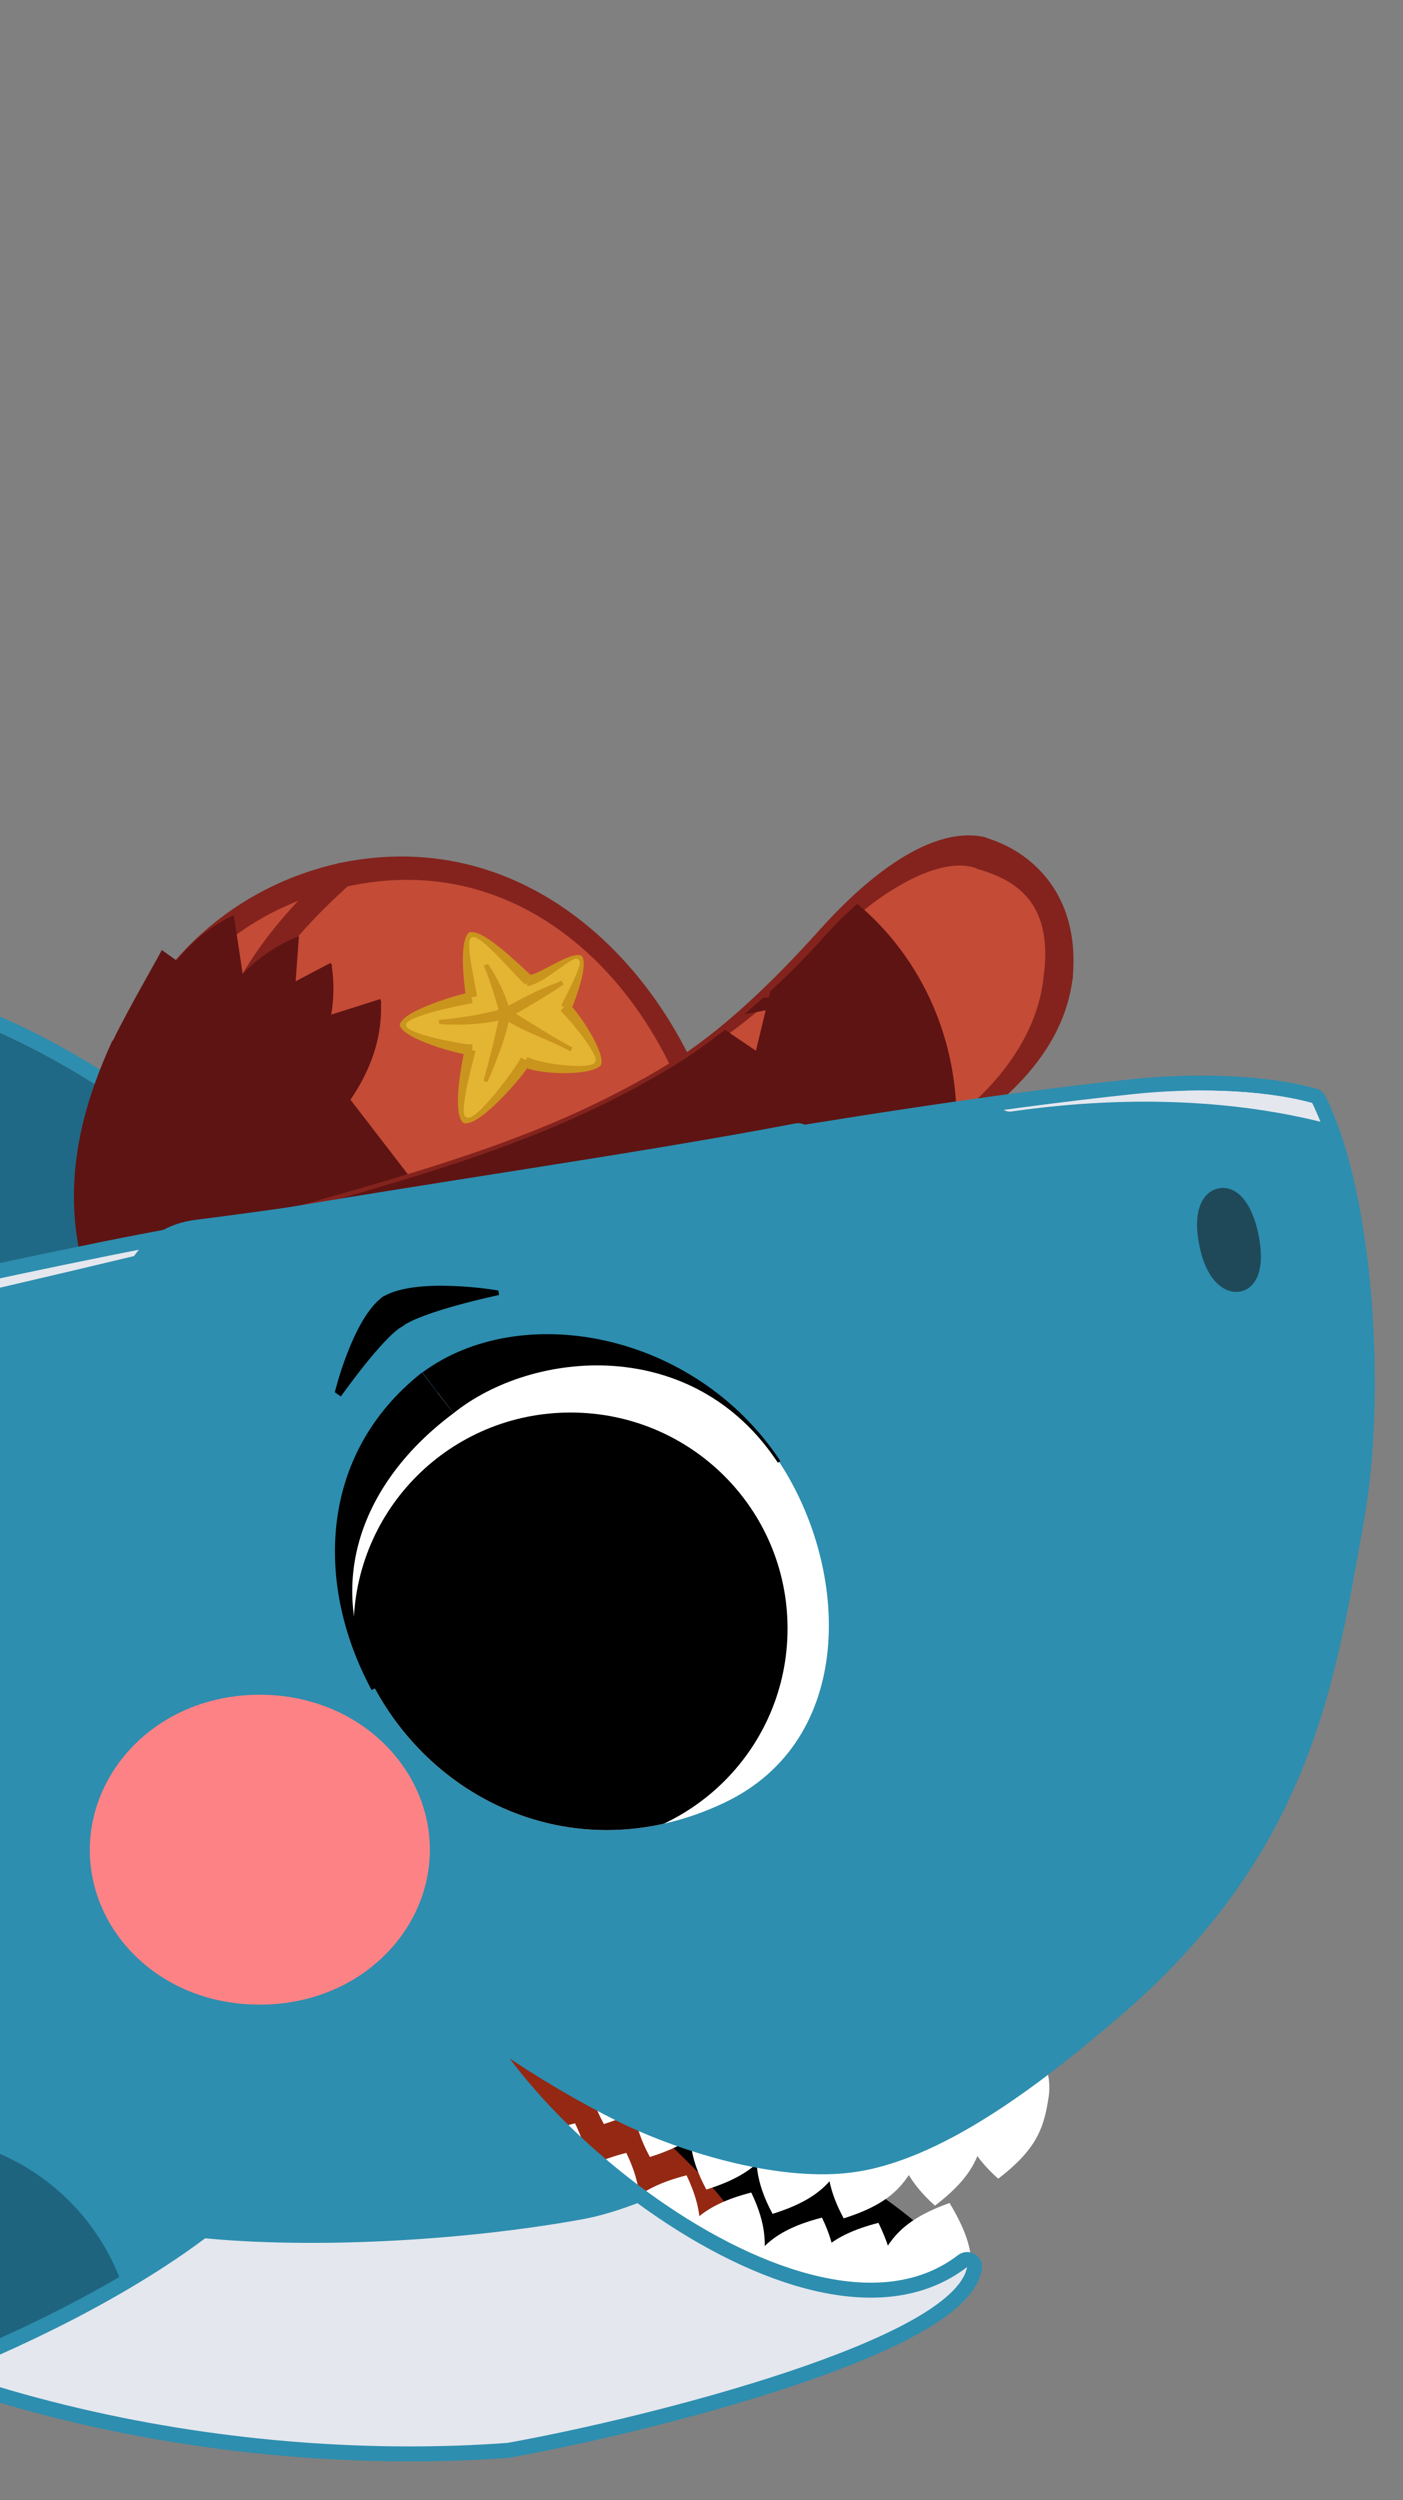 <?xml version="1.0" encoding="utf-8"?>
<!-- Generator: Adobe Illustrator 26.0.3, SVG Export Plug-In . SVG Version: 6.00 Build 0)  -->
<svg version="1.1" id="katman_1" xmlns="http://www.w3.org/2000/svg" xmlns:xlink="http://www.w3.org/1999/xlink" x="0px" y="0px"
	 viewBox="0 0 375 668" style="enable-background:new 0 0 375 668;" xml:space="preserve">
<rect x="0" y="0" width="375" height="668" fill="#808080" stroke="none"/>
<style type="text/css">
	.st0{clip-path:url(#SVGID_00000088848703488088580710000016708750424804605343_);}
	
		.st1{fill-rule:evenodd;clip-rule:evenodd;fill:#2D8EAF;stroke:#2D8EAF;stroke-width:8;stroke-linecap:round;stroke-linejoin:round;}
	
		.st2{clip-path:url(#SVGID_00000091002226023824631160000015620311579605866130_);fill-rule:evenodd;clip-rule:evenodd;fill:#E4E7EE;}
	
		.st3{clip-path:url(#SVGID_00000067238112357554037290000000747926065306378670_);fill:none;stroke:#206986;stroke-width:80;stroke-linecap:round;stroke-linejoin:round;}
	
		.st4{clip-path:url(#SVGID_00000142168560006717632150000003107600868164600477_);fill:none;stroke:#206986;stroke-width:80;stroke-linecap:round;stroke-linejoin:round;}
	.st5{fill-rule:evenodd;clip-rule:evenodd;fill:#C44B36;}
	.st6{fill:#84231D;}
	.st7{fill:none;stroke:#84231D;stroke-linejoin:round;}
	.st8{fill:#5E1413;}
	.st9{fill:none;stroke:#5E1413;stroke-linejoin:round;}
	.st10{clip-path:url(#SVGID_00000075150870212396299360000002675950970273935776_);fill:#5E1413;}
	.st11{clip-path:url(#SVGID_00000018204452201696028680000010967709513261275270_);fill:#5E1413;}
	
		.st12{clip-path:url(#SVGID_00000172441838633108857470000011618861779978870171_);fill:none;stroke:#5E1413;stroke-linejoin:round;}
	.st13{clip-path:url(#SVGID_00000013898853698061401130000004459030716499185052_);fill:#5E1413;}
	
		.st14{clip-path:url(#SVGID_00000019650004296263988520000010170828367053968564_);fill:none;stroke:#5E1413;stroke-linejoin:round;}
	.st15{clip-path:url(#SVGID_00000030451547889746610350000003756244667695352971_);fill:#5E1413;}
	
		.st16{clip-path:url(#SVGID_00000029742566298150255110000002356426308575708587_);fill:none;stroke:#5E1413;stroke-linejoin:round;}
	.st17{clip-path:url(#SVGID_00000068650717198675462000000006489340621736742054_);fill:#5E1413;}
	
		.st18{clip-path:url(#SVGID_00000176727826875439897320000010579942689871433892_);fill:none;stroke:#5E1413;stroke-linejoin:round;}
	.st19{clip-path:url(#SVGID_00000178191971628630389280000003651764822130609291_);fill:#5E1413;}
	
		.st20{clip-path:url(#SVGID_00000170986220564931954260000009438322380930253480_);fill:none;stroke:#5E1413;stroke-linejoin:round;}
	.st21{clip-path:url(#SVGID_00000146460700276760360280000008165148690629928852_);fill:#5E1413;}
	
		.st22{clip-path:url(#SVGID_00000134966893079744324810000000906107900463562140_);fill:none;stroke:#5E1413;stroke-linejoin:round;}
	.st23{clip-path:url(#SVGID_00000176006652959861652020000014034228477198740635_);fill:#5E1413;}
	
		.st24{clip-path:url(#SVGID_00000125570691221828113540000014394812588688924320_);fill:none;stroke:#5E1413;stroke-linejoin:round;}
	.st25{clip-path:url(#SVGID_00000088846692273890818890000010321296944470663557_);fill:#5E1413;}
	
		.st26{clip-path:url(#SVGID_00000098938757185037730470000010408015492385440141_);fill:none;stroke:#5E1413;stroke-linejoin:round;}
	.st27{clip-path:url(#SVGID_00000018959685925847104840000007658522922164244383_);fill:#5E1413;}
	
		.st28{clip-path:url(#SVGID_00000102536398014859458120000018391139765287805090_);fill:none;stroke:#5E1413;stroke-linejoin:round;}
	.st29{clip-path:url(#SVGID_00000165916672450478668200000005682301839625564325_);fill:#5E1413;}
	
		.st30{clip-path:url(#SVGID_00000119825665668221093910000005668591797770311831_);fill:none;stroke:#5E1413;stroke-linejoin:round;}
	.st31{clip-path:url(#SVGID_00000105384498865065493810000009824381307017689005_);fill:#5E1413;}
	
		.st32{clip-path:url(#SVGID_00000179604206262446657570000014220778518294547605_);fill:none;stroke:#5E1413;stroke-linejoin:round;}
	.st33{clip-path:url(#SVGID_00000111172955167233107440000012873872823515196075_);fill:#5E1413;}
	
		.st34{clip-path:url(#SVGID_00000026875113896909721500000002956030228163046061_);fill:none;stroke:#5E1413;stroke-linejoin:round;}
	.st35{clip-path:url(#SVGID_00000111186211170609922530000007812788473894301833_);fill:#5E1413;}
	
		.st36{clip-path:url(#SVGID_00000065769869336686436390000017123068309315637392_);fill:none;stroke:#5E1413;stroke-linejoin:round;}
	.st37{clip-path:url(#SVGID_00000096745904279681563850000015286466356524117378_);fill:#5E1413;}
	
		.st38{clip-path:url(#SVGID_00000134957016309122687100000006992348327067531952_);fill:none;stroke:#5E1413;stroke-linejoin:round;}
	.st39{clip-path:url(#SVGID_00000178182201297786646980000001104758994695849876_);fill:#5E1413;}
	
		.st40{clip-path:url(#SVGID_00000039093582388848190160000017834127196471351978_);fill:none;stroke:#5E1413;stroke-linejoin:round;}
	.st41{clip-path:url(#SVGID_00000032642309243508848890000010885613344159227037_);fill:#5E1413;}
	
		.st42{clip-path:url(#SVGID_00000096033449873739090540000013647935071985310864_);fill:none;stroke:#5E1413;stroke-linejoin:round;}
	.st43{clip-path:url(#SVGID_00000098184289090155520930000009627516567596163750_);fill:#5E1413;}
	
		.st44{clip-path:url(#SVGID_00000117637515488004761460000013722480195275409299_);fill:none;stroke:#5E1413;stroke-linejoin:round;}
	.st45{clip-path:url(#SVGID_00000088104342049791722120000013642779001701875365_);fill:#5E1413;}
	
		.st46{clip-path:url(#SVGID_00000005966053432882620910000002486713409275013504_);fill:none;stroke:#5E1413;stroke-linejoin:round;}
	.st47{fill-rule:evenodd;clip-rule:evenodd;fill:#E4B533;}
	.st48{fill:#CA951D;}
	.st49{fill:none;stroke:#CA951D;stroke-linejoin:round;}
	.st50{fill-rule:evenodd;clip-rule:evenodd;}
	
		.st51{clip-path:url(#SVGID_00000077283559865436087480000003241118918950598557_);fill-rule:evenodd;clip-rule:evenodd;fill:#942813;}
	.st52{fill-rule:evenodd;clip-rule:evenodd;fill:#FFFFFF;}
	
		.st53{clip-path:url(#SVGID_00000059288275367746315630000016565937748287667881_);fill-rule:evenodd;clip-rule:evenodd;fill:#E4E7EE;}
	
		.st54{clip-path:url(#SVGID_00000042702881398932037020000015020578634899651512_);fill-rule:evenodd;clip-rule:evenodd;fill:#E4E7EE;stroke:#E4E7EE;stroke-width:6;stroke-linecap:round;stroke-linejoin:round;}
	
		.st55{clip-path:url(#SVGID_00000039128459961462832960000009608117569778999696_);fill:none;stroke:#1F647F;stroke-width:137;stroke-linecap:round;stroke-linejoin:round;}
	
		.st56{clip-path:url(#SVGID_00000181084452991443946070000002423264060718379174_);fill-rule:evenodd;clip-rule:evenodd;fill:#E4E7EE;stroke:#E4E7EE;stroke-width:6;stroke-linecap:round;stroke-linejoin:round;}
	
		.st57{clip-path:url(#SVGID_00000085961629247350452110000000085500386853874599_);fill:none;stroke:#1F647F;stroke-width:120;stroke-linecap:round;stroke-linejoin:round;}
	.st58{fill-rule:evenodd;clip-rule:evenodd;fill:#1F4959;}
	.st59{fill-rule:evenodd;clip-rule:evenodd;fill:#FC8285;}
	.st60{fill:none;stroke:#000000;stroke-linejoin:round;}
	.st61{clip-path:url(#SVGID_00000105385682172568132790000000402710875206030995_);fill-rule:evenodd;clip-rule:evenodd;}
</style>
<g>
	<defs>
		<rect id="SVGID_1_" x="-0.2" width="375.2" height="668"/>
	</defs>
	<clipPath id="SVGID_00000022530430710763507470000000299155537030577540_">
		<use xlink:href="#SVGID_1_"  style="overflow:visible;"/>
	</clipPath>
	<g id="BABYSHARK" style="clip-path:url(#SVGID_00000022530430710763507470000000299155537030577540_);">
		<g id="ÜSTYÜZGEÇ">
			<g id="Ustyuzgec">
				<path class="st1" d="M-61.1,391c-7.6-45.9-1.3-82.2-41.4-130.6c62.6-0.5,91,7.2,123.5,26.6c29.7,17.7,59.2,44.8,81,78
					C84.4,391-7.5,409.6-61.1,391z"/>
			</g>
			<g id="yuzgecbeyazi">
				<g>
					<defs>
						<path id="SVGID_00000182498857557866934450000012089622992842224526_" d="M-61.1,391c-7.6-45.9-1.3-82.2-41.4-130.6
							c62.6-0.5,91,7.2,123.5,26.6c29.7,17.7,59.2,44.8,81,78C84.4,391-7.5,409.6-61.1,391z"/>
					</defs>
					<clipPath id="SVGID_00000118358496269122679440000013060349082298776241_">
						<use xlink:href="#SVGID_00000182498857557866934450000012089622992842224526_"  style="overflow:visible;"/>
					</clipPath>
					
						<path style="clip-path:url(#SVGID_00000118358496269122679440000013060349082298776241_);fill-rule:evenodd;clip-rule:evenodd;fill:#E4E7EE;" d="
						M-121.4,265.3c15.6-2.4,33.8-3.1,48.3-1.8c24.2,2.2,57.3,7.2,78.8,18.5c22.4,11.7,62.9,50.6,62.4,56.6c17.4,4,49,1,57.7-14.5
						c14.5-25.9-18-70.8-40.3-90.4c-29-25.5-85.6-35.6-124.2-34.1c-39.6,1.5-129.6,5.8-124.2,45C-160.9,258-135,262.3-121.4,265.3z"
						/>
				</g>
			</g>
			<g id="gölge3">
				<g>
					<defs>
						<path id="SVGID_00000156546894363347895810000003714921639726149011_" d="M-61.1,391c-7.6-45.9-1.3-82.2-41.4-130.6
							c62.6-0.5,91,7.2,123.5,26.6c29.7,17.7,59.2,44.8,81,78C84.4,391-7.5,409.6-61.1,391z"/>
					</defs>
					<clipPath id="SVGID_00000082352143155960622230000015772495542566477989_">
						<use xlink:href="#SVGID_00000156546894363347895810000003714921639726149011_"  style="overflow:visible;"/>
					</clipPath>
					
						<path style="clip-path:url(#SVGID_00000082352143155960622230000015772495542566477989_);fill:none;stroke:#206986;stroke-width:80;stroke-linecap:round;stroke-linejoin:round;" d="
						M53.5,349.6c-13.7,10.3-34.4,16.8-50.9,19.9c-14.3,2.7-74.1,12.3-79.7-5.3c-1.4-4.5,10.2-11.4,12.5-12.2
						c28.5-10.6,60.5-0.4,90.1-8.1c7.1-1.9,25-4.1,27.5-11.4c-8.8-5.3-26.3-1.3-36,0.1c-26.3,4-64.8,30.5-87.2,15.6
						c0,0-3.2,40.1,3.2-6.4c3.6-26,54.8-12.8,80.6-15.8c6.4-0.7,45.8-2.7,41.6-8.1c-5.5-7.3-20.7-4.2-28.3-3.1
						c-21.2,3.1-41.5,13.8-62.8,12.8c-9.9-0.4-30.2-2.9-32.7-12.5c19.5-23.7,74.3-11.6,100.3-7.6"/>
				</g>
				<g>
					<defs>
						<path id="SVGID_00000108990582003296467820000017559195138798370975_" d="M-61.1,391c-7.6-45.9-1.3-82.2-41.4-130.6
							c62.6-0.5,91,7.2,123.5,26.6c29.7,17.7,59.2,44.8,81,78C84.4,391-7.5,409.6-61.1,391z"/>
					</defs>
					<clipPath id="SVGID_00000168113134128331704960000010876414814544990127_">
						<use xlink:href="#SVGID_00000108990582003296467820000017559195138798370975_"  style="overflow:visible;"/>
					</clipPath>
					
						<path style="clip-path:url(#SVGID_00000168113134128331704960000010876414814544990127_);fill:none;stroke:#206986;stroke-width:80;stroke-linecap:round;stroke-linejoin:round;" d="
						M53.5,349.6c-13.7,10.3-34.4,16.8-50.9,19.9c-14.3,2.7-74.1,12.3-79.7-5.3c-1.4-4.5,10.2-11.4,12.5-12.2
						c28.5-10.6,60.5-0.4,90.1-8.1c7.1-1.9,25-4.1,27.5-11.4c-8.8-5.3-26.3-1.3-36,0.1c-26.3,4-64.8,30.5-87.2,15.6
						c0,0-3.2,40.1,3.2-6.4c3.6-26,54.8-12.8,80.6-15.8c6.4-0.7,45.8-2.7,41.6-8.1c-5.5-7.3-20.7-4.2-28.3-3.1
						c-21.2,3.1-41.5,13.8-62.8,12.8c-9.9-0.4-30.2-2.9-32.7-12.5c19.5-23.7,74.3-11.6,100.3-7.6"/>
				</g>
			</g>
		</g>
		<g id="ŞAPKA">
			<g id="şapka">
				<path class="st5" d="M29.6,336.6c-7.9-51,17.9-93.3,61.8-102.8c49.2-10.7,86.3,27.3,98.1,70.3c-55.6,11.4-75.8,14.1-133.6,26
					C48.4,331.7,39.6,334.3,29.6,336.6z"/>
				<path class="st6" d="M26,337.2c-7.8-52.3,19.5-96.5,64.7-106.6l1.4,6.4c-42.6,9-66.8,49.3-58.9,99.1L26,337.2z"/>
				<path class="st6" d="M90.7,230.6c50.9-10.7,89.5,29,101.6,72.8l-5.6,1.5c-11.5-42.3-47.1-78.7-94.6-67.9L90.7,230.6z"/>
				<path class="st7" d="M90.7,230.6l1.4,6.4"/>
				<path class="st6" d="M190.1,307c-55.6,11.4-75.8,14.2-133.5,26.1l-1.2-5.9c57.9-11.9,78.1-14.5,133.6-25.9L190.1,307z"/>
				<path class="st7" d="M190.1,307l-1.2-5.7"/>
				<path class="st6" d="M56.6,333.1c-7.4,1.5-16,4.7-26.1,7.1l-1.7-7.1c9.9-2.3,18.9-4.3,26.6-5.9L56.6,333.1z"/>
				<path class="st7" d="M56.6,333.1l-1.2-5.9"/>
				<path class="st6" d="M93.6,236.2c-28.5,25.6-39.7,49.3-34.6,93.6l-6,0.7c-5-45.5,7-72.7,36.2-99.1L93.6,236.2z"/>
				<path class="st6" d="M92.9,235.4c-28.6,25.8-39.9,50.1-34.9,94.5l-4,0.5c-5-45.3,6.9-71.9,36-98.2L92.9,235.4z"/>
				<path class="st6" d="M56.3,332.1c-7.4,1.5-16.1,4.5-26.2,6.9l-1.1-4.7c10-2.3,18.9-4.5,26.5-6.1L56.3,332.1z"/>
				<path class="st7" d="M56.3,332.1l-0.8-4"/>
				<path class="st6" d="M27.2,337c-7.8-51.9,19-95.4,63.7-105.4l0.9,4.3c-43.1,9.2-67.7,50.1-59.9,100.3L27.2,337z"/>
				<path class="st7" d="M27.2,337l4.8-0.7"/>
				<path class="st6" d="M90.9,231.7c50.4-10.7,88.4,28.4,100.5,72l-3.7,1c-11.6-42.6-47.7-79.5-95.8-68.7L90.9,231.7z"/>
				<path class="st7" d="M90.9,231.7l0.9,4.3"/>
				<path class="st6" d="M189.9,306c-55.6,11.4-75.8,14.2-133.5,26.1l-0.8-4c57.8-11.9,78.1-14.5,133.6-25.9L189.9,306z"/>
				<path class="st7" d="M189.9,306l-0.8-3.8"/>
			</g>
			<g id="gölge">
				<path class="st8" d="M67.1,270.8c-0.8,1-14.2,11.8-16.3,16.8l-20.7-9.4c4.2-8.8,13.9-25.3,13.1-24.4L67.1,270.8z"/>
				<path class="st8" d="M50.8,287.6c-6.4,14.1-16.2,26-11.9,42.6l-17.7,4c-4.6-22.7,2.7-42.7,8.8-56.1L50.8,287.6z"/>
				<path class="st9" d="M50.8,287.6l-20.7-9.4"/>
				<path class="st8" d="M25.6,324.4c5.6-0.4,0.4-62.9,36.9-79.9l7.5,49.9c1.8-11.8-21.5,35.1-35.5,45.8L25.6,324.4z"/>
				<path class="st9" d="M25.6,324.4l8.9,15.8"/>
				<path class="st8" d="M88.6,257.7c6.3,38.4-46.5,70.1-39.9,61.8l-9.8,17.2c-13.3-19.7,13-66.9,5.1-55.5L88.6,257.7z"/>
				<path class="st9" d="M88.6,257.7L44,281.2"/>
				<path class="st8" d="M41.2,318.5c11.1,1.2,0-52.7,38.7-68.4l-3.6,49.5c11.8-17.6-5.7,27.1-30,38L41.2,318.5z"/>
				<path class="st9" d="M41.2,318.5l5.2,19.1"/>
				<path class="st8" d="M101.8,267.4c1.7,32.1-37.7,50.5-34.9,55.9l-18.4,2.3c0-17.8,12-50.8,6-43.2L101.8,267.4z"/>
				<path class="st9" d="M101.8,267.4l-47.3,15"/>
				<path class="st8" d="M54.4,315.7c22.1-8,10.1-40.2,18.3-49.1l44.6,57.9c8.2-8.9-29.4-2-56.3,8.6L54.4,315.7z"/>
				<path class="st9" d="M54.4,315.7l6.6,17.4"/>
			</g>
			<g id="ŞAPKA_ön">
				<g id="sapkaon">
					<path class="st5" d="M60.6,328.7c54.9-15.2,86.3-23.9,118.8-43.5c14-8.5,29-21.6,41.4-35.5c9.4-10.5,27.9-25.7,41.4-21.9
						c11.3,3.2,23,11.9,20.7,33.1c-2.4,21.7-20.8,36.3-35.5,45.5C199.8,336.6,186.4,319.9,60.6,328.7z"/>
					<path class="st6" d="M60.3,327.6c54.9-15.2,86.2-23.8,118.5-43.4l1.2,2c-32.6,19.7-64.2,28.5-119.1,43.6L60.3,327.6z"/>
					<path class="st6" d="M178.8,284.2c13.9-8.4,28-22.1,40.4-35.9l3.2,2.9c-12.5,14-28.3,26.5-42.4,35L178.8,284.2z"/>
					<path class="st7" d="M178.8,284.2l1.2,2"/>
					<path class="st6" d="M219.2,248.3c9.5-10.6,28.1-28.3,44.2-24.6L261,232c-10.9-4-29.4,8.9-38.6,19.2L219.2,248.3z"/>
					<path class="st7" d="M219.2,248.3l3.2,2.9"/>
					<path class="st6" d="M263.4,223.8c12,3.5,25.5,14.9,23.3,37.7l-7.7-0.9c2.5-19.6-7.6-25.6-18-28.5L263.4,223.8z"/>
					<path class="st7" d="M263.4,223.8L261,232"/>
					<path class="st6" d="M286.7,261.4c-2.9,23.2-23.7,37.2-38.4,46.6l-1.9-2.9c14.5-9.2,30.6-24.3,32.6-44.5L286.7,261.4z"/>
					<path class="st7" d="M286.7,261.4l-7.7-0.9"/>
					<path class="st6" d="M248.4,308c-48.2,30.3-62.1,13.1-187.6,21.9l-0.2-2.3c125.9-8.9,138.9,7.3,185.9-22.5L248.4,308z"/>
					<path class="st7" d="M248.4,308l-1.9-2.9"/>
				</g>
				<g id="gölge2">
					<g>
						<defs>
							<path id="SVGID_00000055705964743015655120000014707604813750380980_" d="M60.6,328.7c54.9-15.2,86.3-23.9,118.8-43.5
								c14-8.5,29-21.6,41.4-35.5c9.4-10.5,27.9-25.7,41.4-21.9c11.3,3.2,23,11.9,20.7,33.1c-2.4,21.7-20.8,36.3-35.5,45.5
								C199.8,336.6,186.4,319.9,60.6,328.7z"/>
						</defs>
						<clipPath id="SVGID_00000046319820678731261220000016019013951352863120_">
							<use xlink:href="#SVGID_00000055705964743015655120000014707604813750380980_"  style="overflow:visible;"/>
						</clipPath>
						<path style="clip-path:url(#SVGID_00000046319820678731261220000016019013951352863120_);fill:#5E1413;" d="M71.7,306.7
							c24.2-2.9,34.3-9.1,38.4-9.1l-0.9,49.3c0.1-0.1-9.1-4.7-32.8-1.8L71.7,306.7z"/>
					</g>
					<g>
						<defs>
							<path id="SVGID_00000130648919643089044750000008163578115605459122_" d="M60.6,328.7c54.9-15.2,86.3-23.9,118.8-43.5
								c14-8.5,29-21.6,41.4-35.5c9.4-10.5,27.9-25.7,41.4-21.9c11.3,3.2,23,11.9,20.7,33.1c-2.4,21.7-20.8,36.3-35.5,45.5
								C199.8,336.6,186.4,319.9,60.6,328.7z"/>
						</defs>
						<clipPath id="SVGID_00000034080697466087775300000009542011649077476018_">
							<use xlink:href="#SVGID_00000130648919643089044750000008163578115605459122_"  style="overflow:visible;"/>
						</clipPath>
						<path style="clip-path:url(#SVGID_00000034080697466087775300000009542011649077476018_);fill:#5E1413;" d="M110.1,297.6
							c-18.6,14.4-20.6,16.5,8.6-4.1l-8.7,45.4c25.7-21.3,26.3-6.2-0.8,8L110.1,297.6z"/>
					</g>
					<g>
						<defs>
							<path id="SVGID_00000029760314976556703280000010419138259125598126_" d="M60.6,328.7c54.9-15.2,86.3-23.9,118.8-43.5
								c14-8.5,29-21.6,41.4-35.5c9.4-10.5,27.9-25.7,41.4-21.9c11.3,3.2,23,11.9,20.7,33.1c-2.4,21.7-20.8,36.3-35.5,45.5
								C199.8,336.6,186.4,319.9,60.6,328.7z"/>
						</defs>
						<clipPath id="SVGID_00000013194807761859249060000013574075773511010733_">
							<use xlink:href="#SVGID_00000029760314976556703280000010419138259125598126_"  style="overflow:visible;"/>
						</clipPath>
						
							<path style="clip-path:url(#SVGID_00000013194807761859249060000013574075773511010733_);fill:none;stroke:#5E1413;stroke-linejoin:round;" d="
							M110.1,297.6l-0.9,49.3"/>
					</g>
					<g>
						<defs>
							<path id="SVGID_00000159463114713127227000000014138795598318243726_" d="M60.6,328.7c54.9-15.2,86.3-23.9,118.8-43.5
								c14-8.5,29-21.6,41.4-35.5c9.4-10.5,27.9-25.7,41.4-21.9c11.3,3.2,23,11.9,20.7,33.1c-2.4,21.7-20.8,36.3-35.5,45.5
								C199.8,336.6,186.4,319.9,60.6,328.7z"/>
						</defs>
						<clipPath id="SVGID_00000008867450145301847580000016771573943603255959_">
							<use xlink:href="#SVGID_00000159463114713127227000000014138795598318243726_"  style="overflow:visible;"/>
						</clipPath>
						<path style="clip-path:url(#SVGID_00000008867450145301847580000016771573943603255959_);fill:#5E1413;" d="M118.6,293.5
							c22.4,21.6,18.9,33,3.7,9.4l-10.2,44.3c-19.9-24.7-17.3-28.4-2.3-8.2L118.6,293.5z"/>
					</g>
					<g>
						<defs>
							<path id="SVGID_00000087379757894572388460000012573931746566622098_" d="M60.6,328.7c54.9-15.2,86.3-23.9,118.8-43.5
								c14-8.5,29-21.6,41.4-35.5c9.4-10.5,27.9-25.7,41.4-21.9c11.3,3.2,23,11.9,20.7,33.1c-2.4,21.7-20.8,36.3-35.5,45.5
								C199.8,336.6,186.4,319.9,60.6,328.7z"/>
						</defs>
						<clipPath id="SVGID_00000119082155327035336440000001300784015418112434_">
							<use xlink:href="#SVGID_00000087379757894572388460000012573931746566622098_"  style="overflow:visible;"/>
						</clipPath>
						
							<path style="clip-path:url(#SVGID_00000119082155327035336440000001300784015418112434_);fill:none;stroke:#5E1413;stroke-linejoin:round;" d="
							M118.6,293.5l-8.7,45.4"/>
					</g>
					<g>
						<defs>
							<path id="SVGID_00000022523765042882791100000012067969143677534624_" d="M60.6,328.7c54.9-15.2,86.3-23.9,118.8-43.5
								c14-8.5,29-21.6,41.4-35.5c9.4-10.5,27.9-25.7,41.4-21.9c11.3,3.2,23,11.9,20.7,33.1c-2.4,21.7-20.8,36.3-35.5,45.5
								C199.8,336.6,186.4,319.9,60.6,328.7z"/>
						</defs>
						<clipPath id="SVGID_00000013893030394928518060000001493762013500763520_">
							<use xlink:href="#SVGID_00000022523765042882791100000012067969143677534624_"  style="overflow:visible;"/>
						</clipPath>
						<path style="clip-path:url(#SVGID_00000013893030394928518060000001493762013500763520_);fill:#5E1413;" d="M122.4,302.9
							c-21.7,16.9-21.5-4.7,18.9-10.7l-24.5,40.3c26.9-14.3,27.6,0.2-4.6,14.7L122.4,302.9z"/>
					</g>
					<g>
						<defs>
							<path id="SVGID_00000150069590902007222180000007828315611071970231_" d="M60.6,328.7c54.9-15.2,86.3-23.9,118.8-43.5
								c14-8.5,29-21.6,41.4-35.5c9.4-10.5,27.9-25.7,41.4-21.9c11.3,3.2,23,11.9,20.7,33.1c-2.4,21.7-20.8,36.3-35.5,45.5
								C199.8,336.6,186.4,319.9,60.6,328.7z"/>
						</defs>
						<clipPath id="SVGID_00000143616772008203595050000006297558718640856192_">
							<use xlink:href="#SVGID_00000150069590902007222180000007828315611071970231_"  style="overflow:visible;"/>
						</clipPath>
						
							<path style="clip-path:url(#SVGID_00000143616772008203595050000006297558718640856192_);fill:none;stroke:#5E1413;stroke-linejoin:round;" d="
							M122.4,302.9l-10.2,44.3"/>
					</g>
					<g>
						<defs>
							<path id="SVGID_00000087371084793699206450000010855209233400820645_" d="M60.6,328.7c54.9-15.2,86.3-23.9,118.8-43.5
								c14-8.5,29-21.6,41.4-35.5c9.4-10.5,27.9-25.7,41.4-21.9c11.3,3.2,23,11.9,20.7,33.1c-2.4,21.7-20.8,36.3-35.5,45.5
								C199.8,336.6,186.4,319.9,60.6,328.7z"/>
						</defs>
						<clipPath id="SVGID_00000018208567855675965850000016579227831812303765_">
							<use xlink:href="#SVGID_00000087371084793699206450000010855209233400820645_"  style="overflow:visible;"/>
						</clipPath>
						<path style="clip-path:url(#SVGID_00000018208567855675965850000016579227831812303765_);fill:#5E1413;" d="M141.3,292.1
							c12.8,33.1,4.5,41.1-10.9,8.4l-2.5,49c-28.1-33.3-16-45.4-11.1-17.1L141.3,292.1z"/>
					</g>
					<g>
						<defs>
							<path id="SVGID_00000057105928639797144930000015650536269097427135_" d="M60.6,328.7c54.9-15.2,86.3-23.9,118.8-43.5
								c14-8.5,29-21.6,41.4-35.5c9.4-10.5,27.9-25.7,41.4-21.9c11.3,3.2,23,11.9,20.7,33.1c-2.4,21.7-20.8,36.3-35.5,45.5
								C199.8,336.6,186.4,319.9,60.6,328.7z"/>
						</defs>
						<clipPath id="SVGID_00000034786610843007519480000001151366678595317918_">
							<use xlink:href="#SVGID_00000057105928639797144930000015650536269097427135_"  style="overflow:visible;"/>
						</clipPath>
						
							<path style="clip-path:url(#SVGID_00000034786610843007519480000001151366678595317918_);fill:none;stroke:#5E1413;stroke-linejoin:round;" d="
							M141.3,292.1l-24.5,40.3"/>
					</g>
					<g>
						<defs>
							<path id="SVGID_00000085971575818020818400000006786085547306796460_" d="M60.6,328.7c54.9-15.2,86.3-23.9,118.8-43.5
								c14-8.5,29-21.6,41.4-35.5c9.4-10.5,27.9-25.7,41.4-21.9c11.3,3.2,23,11.9,20.7,33.1c-2.4,21.7-20.8,36.3-35.5,45.5
								C199.8,336.6,186.4,319.9,60.6,328.7z"/>
						</defs>
						<clipPath id="SVGID_00000128471377187380310460000009670232217284842158_">
							<use xlink:href="#SVGID_00000085971575818020818400000006786085547306796460_"  style="overflow:visible;"/>
						</clipPath>
						<path style="clip-path:url(#SVGID_00000128471377187380310460000009670232217284842158_);fill:#5E1413;" d="M130.4,300.5
							c-18.3,18-20.1,2.8,19.5-11.2l-22.5,42.8c30.2-18.9,31.8,0,0.5,17.4L130.4,300.5z"/>
					</g>
					<g>
						<defs>
							<path id="SVGID_00000139985363095056879900000015122603053288800935_" d="M60.6,328.7c54.9-15.2,86.3-23.9,118.8-43.5
								c14-8.5,29-21.6,41.4-35.5c9.4-10.5,27.9-25.7,41.4-21.9c11.3,3.2,23,11.9,20.7,33.1c-2.4,21.7-20.8,36.3-35.5,45.5
								C199.8,336.6,186.4,319.9,60.6,328.7z"/>
						</defs>
						<clipPath id="SVGID_00000003815380393133444050000001803096771127341247_">
							<use xlink:href="#SVGID_00000139985363095056879900000015122603053288800935_"  style="overflow:visible;"/>
						</clipPath>
						
							<path style="clip-path:url(#SVGID_00000003815380393133444050000001803096771127341247_);fill:none;stroke:#5E1413;stroke-linejoin:round;" d="
							M130.4,300.5l-2.5,49"/>
					</g>
					<g>
						<defs>
							<path id="SVGID_00000057860592732122743430000009985740484679561112_" d="M60.6,328.7c54.9-15.2,86.3-23.9,118.8-43.5
								c14-8.5,29-21.6,41.4-35.5c9.4-10.5,27.9-25.7,41.4-21.9c11.3,3.2,23,11.9,20.7,33.1c-2.4,21.7-20.8,36.3-35.5,45.5
								C199.8,336.6,186.4,319.9,60.6,328.7z"/>
						</defs>
						<clipPath id="SVGID_00000145052594573503581120000017610397343913307799_">
							<use xlink:href="#SVGID_00000057860592732122743430000009985740484679561112_"  style="overflow:visible;"/>
						</clipPath>
						<path style="clip-path:url(#SVGID_00000145052594573503581120000017610397343913307799_);fill:#5E1413;" d="M149.9,289.3
							c16.8,30.9,10.1,40.5-8.8,7.5l-0.6,51.9c-30.5-33.2-20.1-42.5-13.1-16.7L149.9,289.3z"/>
					</g>
					<g>
						<defs>
							<path id="SVGID_00000063609391324041455400000007348640316892327340_" d="M60.6,328.7c54.9-15.2,86.3-23.9,118.8-43.5
								c14-8.5,29-21.6,41.4-35.5c9.4-10.5,27.9-25.7,41.4-21.9c11.3,3.2,23,11.9,20.7,33.1c-2.4,21.7-20.8,36.3-35.5,45.5
								C199.8,336.6,186.4,319.9,60.6,328.7z"/>
						</defs>
						<clipPath id="SVGID_00000060726514731571853840000014054899032604766889_">
							<use xlink:href="#SVGID_00000063609391324041455400000007348640316892327340_"  style="overflow:visible;"/>
						</clipPath>
						
							<path style="clip-path:url(#SVGID_00000060726514731571853840000014054899032604766889_);fill:none;stroke:#5E1413;stroke-linejoin:round;" d="
							M149.9,289.3l-22.5,42.8"/>
					</g>
					<g>
						<defs>
							<path id="SVGID_00000119813093868180678730000010292923948665944763_" d="M60.6,328.7c54.9-15.2,86.3-23.9,118.8-43.5
								c14-8.5,29-21.6,41.4-35.5c9.4-10.5,27.9-25.7,41.4-21.9c11.3,3.2,23,11.9,20.7,33.1c-2.4,21.7-20.8,36.3-35.5,45.5
								C199.8,336.6,186.4,319.9,60.6,328.7z"/>
						</defs>
						<clipPath id="SVGID_00000063592864139191254540000009115872947319285913_">
							<use xlink:href="#SVGID_00000119813093868180678730000010292923948665944763_"  style="overflow:visible;"/>
						</clipPath>
						<path style="clip-path:url(#SVGID_00000063592864139191254540000009115872947319285913_);fill:#5E1413;" d="M141.1,296.8
							c-20.6,25.6-23.5,10,12.9-10.1l-14.7,44.5c25.2-23.8,33.1-8,1.2,17.5L141.1,296.8z"/>
					</g>
					<g>
						<defs>
							<path id="SVGID_00000009582658274352099730000004645988009271794562_" d="M60.6,328.7c54.9-15.2,86.3-23.9,118.8-43.5
								c14-8.5,29-21.6,41.4-35.5c9.4-10.5,27.9-25.7,41.4-21.9c11.3,3.2,23,11.9,20.7,33.1c-2.4,21.7-20.8,36.3-35.5,45.5
								C199.8,336.6,186.4,319.9,60.6,328.7z"/>
						</defs>
						<clipPath id="SVGID_00000020365509751270038170000012335438547671808945_">
							<use xlink:href="#SVGID_00000009582658274352099730000004645988009271794562_"  style="overflow:visible;"/>
						</clipPath>
						
							<path style="clip-path:url(#SVGID_00000020365509751270038170000012335438547671808945_);fill:none;stroke:#5E1413;stroke-linejoin:round;" d="
							M141.1,296.8l-0.6,51.9"/>
					</g>
					<g>
						<defs>
							<path id="SVGID_00000036234562331183391670000005580154373600748697_" d="M60.6,328.7c54.9-15.2,86.3-23.9,118.8-43.5
								c14-8.5,29-21.6,41.4-35.5c9.4-10.5,27.9-25.7,41.4-21.9c11.3,3.2,23,11.9,20.7,33.1c-2.4,21.7-20.8,36.3-35.5,45.5
								C199.8,336.6,186.4,319.9,60.6,328.7z"/>
						</defs>
						<clipPath id="SVGID_00000167392249277586611890000010065006868019480489_">
							<use xlink:href="#SVGID_00000036234562331183391670000005580154373600748697_"  style="overflow:visible;"/>
						</clipPath>
						<path style="clip-path:url(#SVGID_00000167392249277586611890000010065006868019480489_);fill:#5E1413;" d="M154,286.8
							c19.3,24.5,14.6,38.6-10.8,15l12.6,43.7c-32.6-21.6-29.3-36.5-16.5-14.2L154,286.8z"/>
					</g>
					<g>
						<defs>
							<path id="SVGID_00000047025200381304897210000010757414722447617921_" d="M60.6,328.7c54.9-15.2,86.3-23.9,118.8-43.5
								c14-8.5,29-21.6,41.4-35.5c9.4-10.5,27.9-25.7,41.4-21.9c11.3,3.2,23,11.9,20.7,33.1c-2.4,21.7-20.8,36.3-35.5,45.5
								C199.8,336.6,186.4,319.9,60.6,328.7z"/>
						</defs>
						<clipPath id="SVGID_00000036232433004070910310000015480663538009869980_">
							<use xlink:href="#SVGID_00000047025200381304897210000010757414722447617921_"  style="overflow:visible;"/>
						</clipPath>
						
							<path style="clip-path:url(#SVGID_00000036232433004070910310000015480663538009869980_);fill:none;stroke:#5E1413;stroke-linejoin:round;" d="
							M154,286.8l-14.7,44.5"/>
					</g>
					<g>
						<defs>
							<path id="SVGID_00000143577317307282922710000011147287682023091376_" d="M60.6,328.7c54.9-15.2,86.3-23.9,118.8-43.5
								c14-8.5,29-21.6,41.4-35.5c9.4-10.5,27.9-25.7,41.4-21.9c11.3,3.2,23,11.9,20.7,33.1c-2.4,21.7-20.8,36.3-35.5,45.5
								C199.8,336.6,186.4,319.9,60.6,328.7z"/>
						</defs>
						<clipPath id="SVGID_00000114050024860134453770000008378838693684688256_">
							<use xlink:href="#SVGID_00000143577317307282922710000011147287682023091376_"  style="overflow:visible;"/>
						</clipPath>
						<path style="clip-path:url(#SVGID_00000114050024860134453770000008378838693684688256_);fill:#5E1413;" d="M143.2,301.7
							c-10,25.6-21.9,1.9,12.3-21.3L155,327c12.9-23.4,22.4-10.4,0.8,18.5L143.2,301.7z"/>
					</g>
					<g>
						<defs>
							<path id="SVGID_00000103984885325059240610000005991892712199420843_" d="M60.6,328.7c54.9-15.2,86.3-23.9,118.8-43.5
								c14-8.5,29-21.6,41.4-35.5c9.4-10.5,27.9-25.7,41.4-21.9c11.3,3.2,23,11.9,20.7,33.1c-2.4,21.7-20.8,36.3-35.5,45.5
								C199.8,336.6,186.4,319.9,60.6,328.7z"/>
						</defs>
						<clipPath id="SVGID_00000062877672054383474430000005022635802975871365_">
							<use xlink:href="#SVGID_00000103984885325059240610000005991892712199420843_"  style="overflow:visible;"/>
						</clipPath>
						
							<path style="clip-path:url(#SVGID_00000062877672054383474430000005022635802975871365_);fill:none;stroke:#5E1413;stroke-linejoin:round;" d="
							M143.2,301.7l12.6,43.7"/>
					</g>
					<g>
						<defs>
							<path id="SVGID_00000054235619503065199780000014837517201890290349_" d="M60.6,328.7c54.9-15.2,86.3-23.9,118.8-43.5
								c14-8.5,29-21.6,41.4-35.5c9.4-10.5,27.9-25.7,41.4-21.9c11.3,3.2,23,11.9,20.7,33.1c-2.4,21.7-20.8,36.3-35.5,45.5
								C199.8,336.6,186.4,319.9,60.6,328.7z"/>
						</defs>
						<clipPath id="SVGID_00000073715102602170039030000004137653950463362196_">
							<use xlink:href="#SVGID_00000054235619503065199780000014837517201890290349_"  style="overflow:visible;"/>
						</clipPath>
						<path style="clip-path:url(#SVGID_00000073715102602170039030000004137653950463362196_);fill:#5E1413;" d="M155.5,280.4
							c30.4,25.3,20.6,46.3,2,20.2l5.9,45.1c-32.4-24.3-23.8-43.8-8.4-18.7L155.5,280.4z"/>
					</g>
					<g>
						<defs>
							<path id="SVGID_00000061429124612463359130000006984100675645186477_" d="M60.6,328.7c54.9-15.2,86.3-23.9,118.8-43.5
								c14-8.5,29-21.6,41.4-35.5c9.4-10.5,27.9-25.7,41.4-21.9c11.3,3.2,23,11.9,20.7,33.1c-2.4,21.7-20.8,36.3-35.5,45.5
								C199.8,336.6,186.4,319.9,60.6,328.7z"/>
						</defs>
						<clipPath id="SVGID_00000083052790661530828260000014618593376527420589_">
							<use xlink:href="#SVGID_00000061429124612463359130000006984100675645186477_"  style="overflow:visible;"/>
						</clipPath>
						
							<path style="clip-path:url(#SVGID_00000083052790661530828260000014618593376527420589_);fill:none;stroke:#5E1413;stroke-linejoin:round;" d="
							M155.5,280.4L155,327"/>
					</g>
					<g>
						<defs>
							<path id="SVGID_00000150797060416520435810000001974445739796059835_" d="M60.6,328.7c54.9-15.2,86.3-23.9,118.8-43.5
								c14-8.5,29-21.6,41.4-35.5c9.4-10.5,27.9-25.7,41.4-21.9c11.3,3.2,23,11.9,20.7,33.1c-2.4,21.7-20.8,36.3-35.5,45.5
								C199.8,336.6,186.4,319.9,60.6,328.7z"/>
						</defs>
						<clipPath id="SVGID_00000000222981486985493300000002728611304741242039_">
							<use xlink:href="#SVGID_00000150797060416520435810000001974445739796059835_"  style="overflow:visible;"/>
						</clipPath>
						<path style="clip-path:url(#SVGID_00000000222981486985493300000002728611304741242039_);fill:#5E1413;" d="M157.5,300.6
							c-12.6,23.8-22.1-0.8,8.6-24.8l0.3,45.5c14.4-24,23.8-1.2-3,24.4L157.5,300.6z"/>
					</g>
					<g>
						<defs>
							<path id="SVGID_00000086678302216832602440000006416190823673142921_" d="M60.6,328.7c54.9-15.2,86.3-23.9,118.8-43.5
								c14-8.5,29-21.6,41.4-35.5c9.4-10.5,27.9-25.7,41.4-21.9c11.3,3.2,23,11.9,20.7,33.1c-2.4,21.7-20.8,36.3-35.5,45.5
								C199.8,336.6,186.4,319.9,60.6,328.7z"/>
						</defs>
						<clipPath id="SVGID_00000046304442073017453410000009866060748568254376_">
							<use xlink:href="#SVGID_00000086678302216832602440000006416190823673142921_"  style="overflow:visible;"/>
						</clipPath>
						
							<path style="clip-path:url(#SVGID_00000046304442073017453410000009866060748568254376_);fill:none;stroke:#5E1413;stroke-linejoin:round;" d="
							M157.5,300.6l5.9,45.1"/>
					</g>
					<g>
						<defs>
							<path id="SVGID_00000033331315286610794670000002714120579277004443_" d="M60.6,328.7c54.9-15.2,86.3-23.9,118.8-43.5
								c14-8.5,29-21.6,41.4-35.5c9.4-10.5,27.9-25.7,41.4-21.9c11.3,3.2,23,11.9,20.7,33.1c-2.4,21.7-20.8,36.3-35.5,45.5
								C199.8,336.6,186.4,319.9,60.6,328.7z"/>
						</defs>
						<clipPath id="SVGID_00000003077324228382172030000015020569002662701456_">
							<use xlink:href="#SVGID_00000033331315286610794670000002714120579277004443_"  style="overflow:visible;"/>
						</clipPath>
						<path style="clip-path:url(#SVGID_00000003077324228382172030000015020569002662701456_);fill:#5E1413;" d="M166,275.8
							c29.5,25.8,20.1,44.3,16.8,27.7l-23.2,39.1c-18.8-25.8-9.1-47.2,6.7-21.3L166,275.8z"/>
					</g>
					<g>
						<defs>
							<path id="SVGID_00000155111500984944086800000000611989509516072065_" d="M60.6,328.7c54.9-15.2,86.3-23.9,118.8-43.5
								c14-8.5,29-21.6,41.4-35.5c9.4-10.5,27.9-25.7,41.4-21.9c11.3,3.2,23,11.9,20.7,33.1c-2.4,21.7-20.8,36.3-35.5,45.5
								C199.8,336.6,186.4,319.9,60.6,328.7z"/>
						</defs>
						<clipPath id="SVGID_00000088853058811670953940000005682832402444296115_">
							<use xlink:href="#SVGID_00000155111500984944086800000000611989509516072065_"  style="overflow:visible;"/>
						</clipPath>
						
							<path style="clip-path:url(#SVGID_00000088853058811670953940000005682832402444296115_);fill:none;stroke:#5E1413;stroke-linejoin:round;" d="
							M166,275.8l0.3,45.5"/>
					</g>
					<g>
						<defs>
							<path id="SVGID_00000116943114978906664770000008252876968258947718_" d="M60.6,328.7c54.9-15.2,86.3-23.9,118.8-43.5
								c14-8.5,29-21.6,41.4-35.5c9.4-10.5,27.9-25.7,41.4-21.9c11.3,3.2,23,11.9,20.7,33.1c-2.4,21.7-20.8,36.3-35.5,45.5
								C199.8,336.6,186.4,319.9,60.6,328.7z"/>
						</defs>
						<clipPath id="SVGID_00000113312862392275822970000001472678316078203552_">
							<use xlink:href="#SVGID_00000116943114978906664770000008252876968258947718_"  style="overflow:visible;"/>
						</clipPath>
						<path style="clip-path:url(#SVGID_00000113312862392275822970000001472678316078203552_);fill:#5E1413;" d="M182.8,303.5
							c-8-2-18.5-0.6-28.3,13.4l53.7,1.2c-10.1,26.6-36.8,28.7-48.7,24.5L182.8,303.5z"/>
					</g>
					<g>
						<defs>
							<path id="SVGID_00000150791577803679681560000002164780786637819528_" d="M60.6,328.7c54.9-15.2,86.3-23.9,118.8-43.5
								c14-8.5,29-21.6,41.4-35.5c9.4-10.5,27.9-25.7,41.4-21.9c11.3,3.2,23,11.9,20.7,33.1c-2.4,21.7-20.8,36.3-35.5,45.5
								C199.8,336.6,186.4,319.9,60.6,328.7z"/>
						</defs>
						<clipPath id="SVGID_00000135649319483459025280000014364015049453192833_">
							<use xlink:href="#SVGID_00000150791577803679681560000002164780786637819528_"  style="overflow:visible;"/>
						</clipPath>
						
							<path style="clip-path:url(#SVGID_00000135649319483459025280000014364015049453192833_);fill:none;stroke:#5E1413;stroke-linejoin:round;" d="
							M182.8,303.5l-23.2,39.1"/>
					</g>
					<g>
						<defs>
							<path id="SVGID_00000051369070001608487270000010306746170830222477_" d="M60.6,328.7c54.9-15.2,86.3-23.9,118.8-43.5
								c14-8.5,29-21.6,41.4-35.5c9.4-10.5,27.9-25.7,41.4-21.9c11.3,3.2,23,11.9,20.7,33.1c-2.4,21.7-20.8,36.3-35.5,45.5
								C199.8,336.6,186.4,319.9,60.6,328.7z"/>
						</defs>
						<clipPath id="SVGID_00000044872890743735141940000004230042859023744172_">
							<use xlink:href="#SVGID_00000051369070001608487270000010306746170830222477_"  style="overflow:visible;"/>
						</clipPath>
						<path style="clip-path:url(#SVGID_00000044872890743735141940000004230042859023744172_);fill:#5E1413;" d="M154.5,316.9
							c3.9,9-11.9-15.3,12.8-46.9l26.6,50.1c5.4-21.4,10.7-21.9,14.3-2L154.5,316.9z"/>
					</g>
					<g>
						<defs>
							<path id="SVGID_00000029015560292563831230000001715167548996108185_" d="M60.6,328.7c54.9-15.2,86.3-23.9,118.8-43.5
								c14-8.5,29-21.6,41.4-35.5c9.4-10.5,27.9-25.7,41.4-21.9c11.3,3.2,23,11.9,20.7,33.1c-2.4,21.7-20.8,36.3-35.5,45.5
								C199.8,336.6,186.4,319.9,60.6,328.7z"/>
						</defs>
						<clipPath id="SVGID_00000134946355613696663590000003581316401821982907_">
							<use xlink:href="#SVGID_00000029015560292563831230000001715167548996108185_"  style="overflow:visible;"/>
						</clipPath>
						
							<path style="clip-path:url(#SVGID_00000134946355613696663590000003581316401821982907_);fill:none;stroke:#5E1413;stroke-linejoin:round;" d="
							M154.5,316.9l53.7,1.2"/>
					</g>
					<g>
						<defs>
							<path id="SVGID_00000142887845002688812960000017348211590661734814_" d="M60.6,328.7c54.9-15.2,86.3-23.9,118.8-43.5
								c14-8.5,29-21.6,41.4-35.5c9.4-10.5,27.9-25.7,41.4-21.9c11.3,3.2,23,11.9,20.7,33.1c-2.4,21.7-20.8,36.3-35.5,45.5
								C199.8,336.6,186.4,319.9,60.6,328.7z"/>
						</defs>
						<clipPath id="SVGID_00000133516593961779973670000009481354022642961061_">
							<use xlink:href="#SVGID_00000142887845002688812960000017348211590661734814_"  style="overflow:visible;"/>
						</clipPath>
						<path style="clip-path:url(#SVGID_00000133516593961779973670000009481354022642961061_);fill:#5E1413;" d="M167.3,269.9
							c44.2,7.5,55.8,35.2,19.6,18.3l26.1,57.9c-46.5-12.2-50.6-40.2-19.1-26.1L167.3,269.9z"/>
					</g>
					<g>
						<defs>
							<path id="SVGID_00000049940396312031901510000002444585019456032675_" d="M60.6,328.7c54.9-15.2,86.3-23.9,118.8-43.5
								c14-8.5,29-21.6,41.4-35.5c9.4-10.5,27.9-25.7,41.4-21.9c11.3,3.2,23,11.9,20.7,33.1c-2.4,21.7-20.8,36.3-35.5,45.5
								C199.8,336.6,186.4,319.9,60.6,328.7z"/>
						</defs>
						<clipPath id="SVGID_00000116936224759248980730000007987198108540145280_">
							<use xlink:href="#SVGID_00000049940396312031901510000002444585019456032675_"  style="overflow:visible;"/>
						</clipPath>
						
							<path style="clip-path:url(#SVGID_00000116936224759248980730000007987198108540145280_);fill:none;stroke:#5E1413;stroke-linejoin:round;" d="
							M167.3,269.9l26.6,50.1"/>
					</g>
					<g>
						<defs>
							<path id="SVGID_00000121269566805883546800000007365875771689825948_" d="M60.6,328.7c54.9-15.2,86.3-23.9,118.8-43.5
								c14-8.5,29-21.6,41.4-35.5c9.4-10.5,27.9-25.7,41.4-21.9c11.3,3.2,23,11.9,20.7,33.1c-2.4,21.7-20.8,36.3-35.5,45.5
								C199.8,336.6,186.4,319.9,60.6,328.7z"/>
						</defs>
						<clipPath id="SVGID_00000114072718108006495680000016151959020790261915_">
							<use xlink:href="#SVGID_00000121269566805883546800000007365875771689825948_"  style="overflow:visible;"/>
						</clipPath>
						<path style="clip-path:url(#SVGID_00000114072718108006495680000016151959020790261915_);fill:#5E1413;" d="M186.9,288.2
							c-5.3,37.3-17.9,21.1-8.1-16.5l34.7,36.5c-2.1-26.2,25.9-9-0.5,37.8L186.9,288.2z"/>
					</g>
					<g>
						<defs>
							<path id="SVGID_00000086653538722664932120000017845731169221258160_" d="M60.6,328.7c54.9-15.2,86.3-23.9,118.8-43.5
								c14-8.5,29-21.6,41.4-35.5c9.4-10.5,27.9-25.7,41.4-21.9c11.3,3.2,23,11.9,20.7,33.1c-2.4,21.7-20.8,36.3-35.5,45.5
								C199.8,336.6,186.4,319.9,60.6,328.7z"/>
						</defs>
						<clipPath id="SVGID_00000096769562632176115430000003996874364477634747_">
							<use xlink:href="#SVGID_00000086653538722664932120000017845731169221258160_"  style="overflow:visible;"/>
						</clipPath>
						
							<path style="clip-path:url(#SVGID_00000096769562632176115430000003996874364477634747_);fill:none;stroke:#5E1413;stroke-linejoin:round;" d="
							M186.9,288.2l26.1,57.9"/>
					</g>
					<g>
						<defs>
							<path id="SVGID_00000173132498892139046650000008330580579549971117_" d="M60.6,328.7c54.9-15.2,86.3-23.9,118.8-43.5
								c14-8.5,29-21.6,41.4-35.5c9.4-10.5,27.9-25.7,41.4-21.9c11.3,3.2,23,11.9,20.7,33.1c-2.4,21.7-20.8,36.3-35.5,45.5
								C199.8,336.6,186.4,319.9,60.6,328.7z"/>
						</defs>
						<clipPath id="SVGID_00000069369180176349308300000010241730444118343869_">
							<use xlink:href="#SVGID_00000173132498892139046650000008330580579549971117_"  style="overflow:visible;"/>
						</clipPath>
						<path style="clip-path:url(#SVGID_00000069369180176349308300000010241730444118343869_);fill:#5E1413;" d="M178.8,271.8
							c34.5-9.5,55.8-6,10.3,0.8l65,43.9c-54.2,19.6-63.9-9.3-40.6-8.1L178.8,271.8z"/>
					</g>
					<g>
						<defs>
							<path id="SVGID_00000119080807046625927190000004602530428836140933_" d="M60.6,328.7c54.9-15.2,86.3-23.9,118.8-43.5
								c14-8.5,29-21.6,41.4-35.5c9.4-10.5,27.9-25.7,41.4-21.9c11.3,3.2,23,11.9,20.7,33.1c-2.4,21.7-20.8,36.3-35.5,45.5
								C199.8,336.6,186.4,319.9,60.6,328.7z"/>
						</defs>
						<clipPath id="SVGID_00000181062856928147037580000014428736024810937266_">
							<use xlink:href="#SVGID_00000119080807046625927190000004602530428836140933_"  style="overflow:visible;"/>
						</clipPath>
						
							<path style="clip-path:url(#SVGID_00000181062856928147037580000014428736024810937266_);fill:none;stroke:#5E1413;stroke-linejoin:round;" d="
							M178.8,271.8l34.7,36.5"/>
					</g>
					<g>
						<defs>
							<path id="SVGID_00000008842763940629656880000004010578982218627989_" d="M60.6,328.7c54.9-15.2,86.3-23.9,118.8-43.5
								c14-8.5,29-21.6,41.4-35.5c9.4-10.5,27.9-25.7,41.4-21.9c11.3,3.2,23,11.9,20.7,33.1c-2.4,21.7-20.8,36.3-35.5,45.5
								C199.8,336.6,186.4,319.9,60.6,328.7z"/>
						</defs>
						<clipPath id="SVGID_00000017475664013295584430000001649376380641970361_">
							<use xlink:href="#SVGID_00000008842763940629656880000004010578982218627989_"  style="overflow:visible;"/>
						</clipPath>
						<path style="clip-path:url(#SVGID_00000017475664013295584430000001649376380641970361_);fill:#5E1413;" d="M189.1,272.6
							c1.4,30.1-0.8,31.4,6.1,36.4l18.6-76.8c22.1,8.7,48.7,39.5,40.3,84.2L189.1,272.6z"/>
					</g>
					<g>
						<defs>
							<path id="SVGID_00000008109808147139280860000002750958193921901701_" d="M60.6,328.7c54.9-15.2,86.3-23.9,118.8-43.5
								c14-8.5,29-21.6,41.4-35.5c9.4-10.5,27.9-25.7,41.4-21.9c11.3,3.2,23,11.9,20.7,33.1c-2.4,21.7-20.8,36.3-35.5,45.5
								C199.8,336.6,186.4,319.9,60.6,328.7z"/>
						</defs>
						<clipPath id="SVGID_00000085226718361264574650000017399325186766862221_">
							<use xlink:href="#SVGID_00000008109808147139280860000002750958193921901701_"  style="overflow:visible;"/>
						</clipPath>
						
							<path style="clip-path:url(#SVGID_00000085226718361264574650000017399325186766862221_);fill:none;stroke:#5E1413;stroke-linejoin:round;" d="
							M189.1,272.6l65,43.9"/>
					</g>
				</g>
			</g>
			<g id="yildiz">
				<path class="st47" d="M126.1,266.4c-0.7-4.6-2.6-15.4-0.3-16.6c2.7-1.5,12.7,9.5,15.7,12.2c3.4-0.2,11.9-7.6,13.6-6
					c1.6,1.5-2.4,10.1-3.8,13.4c2.5,2.3,10,12.4,8.7,14.8c-1.5,2.7-15.8,1.7-19.6-0.4c-1.4,2.6-12.9,17.2-16,15.6
					c-2.6-1.4,0.5-14.8,1.4-18.8c-2.8-0.2-17.8-3.6-18-6.7C107.6,270.7,123.2,266.9,126.1,266.4z"/>
				<path class="st48" d="M124.6,266.7c-0.7-4.5-1.9-15.6,0.8-17.5l0.7,1.2c-1.9,0.7,0.7,11.2,1.4,15.8L124.6,266.7z"/>
				<path class="st48" d="M125.4,249.2c3.5-1.5,14,9.2,16.9,11.7l-1.9,2.2c-3.1-2.7-12.4-14.2-14.4-12.6L125.4,249.2z"/>
				<path class="st49" d="M125.4,249.2l0.7,1.2"/>
				<path class="st48" d="M141.3,260.5c2.7,0.1,11.6-6.7,14.1-5.1l-0.9,0.9c-1-1.5-9.1,6.6-13.1,7L141.3,260.5z"/>
				<path class="st49" d="M141.3,260.5l0.1,2.9"/>
				<path class="st48" d="M155.5,255.5c1.8,2.1-1.5,11.2-2.9,14.4l-2.6-1.2c1.5-3.3,6.2-11.5,4.7-12.3L155.5,255.5z"/>
				<path class="st49" d="M155.5,255.5l-0.9,0.9"/>
				<path class="st48" d="M152.2,268.3c2.6,2.4,9.8,13.1,8.4,16.3l-1.5-0.8c1.3-1.6-6.6-11.2-8.9-13.3L152.2,268.3z"/>
				<path class="st49" d="M152.2,268.3l-2,2.1"/>
				<path class="st48" d="M160.6,284.5c-2.2,3.1-16.8,2.7-21,0.4l1.4-2.5c3.3,1.9,17.3,3.6,18.1,1.3L160.6,284.5z"/>
				<path class="st49" d="M160.6,284.5l-1.5-0.8"/>
				<path class="st48" d="M141.6,284.4c-1.5,2.7-13.6,17.1-17.7,15.6l0.8-1.5c2.2,1.8,13.1-13.1,14.3-15.5L141.6,284.4z"/>
				<path class="st49" d="M141.6,284.4L139,283"/>
				<path class="st48" d="M123.9,300c-3.1-2.2-0.6-15.9,0.4-19.9l2.8,0.7c-1,4-4.6,17.1-2.5,17.7L123.9,300z"/>
				<path class="st49" d="M123.9,300l0.8-1.5"/>
				<path class="st48" d="M125.6,281.9c-3-0.2-18-4.3-18.7-8l1.6-0.1c-0.3,2.4,14.6,5.1,17.3,5.3L125.6,281.9z"/>
				<path class="st49" d="M125.6,281.9l0.2-2.9"/>
				<path class="st48" d="M106.9,273.9c0.3-3.8,15.9-8.3,18.9-8.8l0.5,2.9c-2.8,0.5-18.4,3.6-17.7,5.9L106.9,273.9z"/>
				<path class="st49" d="M106.9,273.9l1.6-0.1"/>
				<path class="st48" d="M135.7,269.5c6.9,4.2,11.4,7.2,17.3,10.4l-0.5,1c-5.9-3.2-11.3-4.6-18.3-8.9L135.7,269.5z"/>
				<path class="st48" d="M150.2,263.3c0,0-3.7,2.7-14.5,8.8l-1.4-2.5c10.9-6.1,15.4-7.3,15.4-7.3L150.2,263.3z"/>
				<path class="st49" d="M150.2,263.3l-0.6-1.1"/>
				<path class="st48" d="M136.4,271c-1.4,7.9-6.2,18.2-6.1,18.1l-1.1-0.3c0,0,3.1-10.7,4.4-18.3L136.4,271z"/>
				<path class="st49" d="M136.4,271l-2.8-0.5"/>
				<path class="st48" d="M130.7,258c0-0.1,3.9,5.5,5.7,12.4l-2.8,0.7c-1.7-6.6-4-12.6-4.1-12.6L130.7,258z"/>
				<path class="st49" d="M130.7,258l-1.2,0.4"/>
				<path class="st48" d="M135.4,272.1c-7.8,2.4-18.1,1.5-18,1.5l-0.1-1.1c0.1,0,10-0.8,17.3-3.1L135.4,272.1z"/>
				<path class="st49" d="M135.4,272.1l-0.9-2.8"/>
			</g>
		</g>
		<g id="Ağız">
			<g id="ağız">
				<path class="st50" d="M108.2,522.6c4.4,24,32,53.8,54,67.4c24.2,14.9,78.1,43.5,92.8,19.2c3.5-16.4-72.1-53.2-106.2-70.7
					C137,532.4,126.5,525.4,108.2,522.6z"/>
			</g>
			<g id="dil">
				<g>
					<defs>
						<path id="SVGID_00000004534703662336599710000005739364626956944281_" d="M108.2,522.6c4.4,24,32,53.8,54,67.4
							c24.2,14.9,78.1,43.5,92.8,19.2c3.5-16.4-72.1-53.2-106.2-70.7C137,532.4,126.5,525.4,108.2,522.6z"/>
					</defs>
					<clipPath id="SVGID_00000020397132087592134070000004724896726834104489_">
						<use xlink:href="#SVGID_00000004534703662336599710000005739364626956944281_"  style="overflow:visible;"/>
					</clipPath>
					
						<path style="clip-path:url(#SVGID_00000020397132087592134070000004724896726834104489_);fill-rule:evenodd;clip-rule:evenodd;fill:#942813;" d="
						M113.4,520.6c21-11.1,46.5,31.2,62.4,48.9c8.4,9.4,27,23.4,22.8,35.2c-3.5,9.7-22.2,13.5-32.4,11.8
						c-24.4-4-52.3-33.9-58.9-57.7C104.1,548,103.1,526.1,113.4,520.6z"/>
				</g>
			</g>
		</g>
		<g id="diş">
			<path class="st52" d="M178,609.7c-0.9-2.6,0.6-6.6,2-8.9c4-6.6,7.6-11.6,20.8-15c4.3,8.9,4.3,15.4,2.4,21.6
				c-1.4,4.8-5.3,12.6-10.2,13C186.9,620.9,179.8,615,178,609.7z"/>
			<path class="st52" d="M160.7,605.1c-0.9-2.6,0.6-6.6,2-8.9c4-6.6,7.6-11.6,20.8-15c4.3,8.9,4.3,15.4,2.4,21.6
				c-1.4,4.8-5.3,12.6-10.2,13C169.6,616.4,162.4,610.4,160.7,605.1z"/>
			<path class="st52" d="M144.6,599.1c-0.9-2.6,0.6-6.6,2-8.9c4-6.6,7.6-11.6,20.8-15c4.3,8.9,4.3,15.4,2.4,21.6
				c-1.4,4.8-5.3,12.6-10.2,13C153.5,610.3,146.3,604.3,144.6,599.1z"/>
			<path class="st52" d="M130.9,591.2c-0.9-2.6,0.6-6.6,2-8.9c4-6.6,7.6-11.6,20.8-15c4.3,8.9,4.3,15.4,2.4,21.6
				c-1.4,4.8-5.3,12.6-10.2,13C139.8,602.4,132.7,596.4,130.9,591.2z"/>
			<path class="st52" d="M196.9,616.4c-0.2-2.7,0.6-6.6,2-8.9c4-6.6,7.6-11.6,20.8-15c4.3,8.9,4.2,15.4,2.4,21.6
				c-2.2,7.5-9.1,21.9-16.7,20.1C199,632.6,197.4,622.3,196.9,616.4z"/>
			<path class="st52" d="M212,617.8c0-2.7,0.6-6.6,2-8.9c4-6.6,7.6-11.6,20.8-15c4.3,8.9,5.3,15.8,2.4,21.6
				c-3.4,7.1-16.1,17.6-22.7,13.3C211.5,626.7,212,621.2,212,617.8z"/>
			<path class="st52" d="M233.1,614.5c1.1-2.5,0-6.6,1.2-9.1c3.4-6.9,6.6-12.2,19.5-16.8c5.1,8.5,7.4,15.6,4.3,21.3
				c-4.5,8.3-29,19.5-29.8,10.1C228,617.6,232.2,616.5,233.1,614.5z"/>
		</g>
		<g id="GÖVDE">
			<g id="Gövde">
				<path class="st1" d="M213.3,304.1c-43.4,8.3-101.8,16.4-145.2,24.1c-11.9,2.1-27.7,5-39.5,7.4c-29.9,6-69.7,14.9-99.5,21.3
					c-35.9,7.6-94.3,21.4-119.8,25.2c-15.2-26.2-33.8-50.5-72.1-121.7c18.6,60.1,43.8,151.3-8.3,214.5
					c34.3-27.7,39.7-30.6,51.6-42.3c27.8,60.3,77.6,125.3,127.8,161.2c68,48.7,157,64,227.3,58.9c39.9-7.2,119.2-27.8,122.9-47
					c-44.5,34.1-136.8-47.2-138.2-80.8C178.9,436.1,305.1,373.7,213.3,304.1z"/>
			</g>
			<g id="gövde_alt_beyazı">
				<g>
					<defs>
						<path id="SVGID_00000093178997466499048320000010227852428307345331_" d="M213.3,304.1c-43.4,8.3-101.8,16.4-145.2,24.1
							c-11.9,2.1-27.7,5-39.5,7.4c-29.9,6-69.7,14.9-99.5,21.3c-35.9,7.6-94.3,21.4-119.8,25.2c-15.2-26.2-33.8-50.5-72.1-121.7
							c18.6,60.1,43.8,151.3-8.3,214.5c34.3-27.7,39.7-30.6,51.6-42.3c27.8,60.3,77.6,125.3,127.8,161.2c68,48.7,157,64,227.3,58.9
							c39.9-7.2,119.2-27.8,122.9-47c-44.5,34.1-136.8-47.2-138.2-80.8C178.9,436.1,305.1,373.7,213.3,304.1z"/>
					</defs>
					<clipPath id="SVGID_00000181063439537696850980000000479443219603105460_">
						<use xlink:href="#SVGID_00000093178997466499048320000010227852428307345331_"  style="overflow:visible;"/>
					</clipPath>
					
						<path style="clip-path:url(#SVGID_00000181063439537696850980000000479443219603105460_);fill-rule:evenodd;clip-rule:evenodd;fill:#E4E7EE;" d="
						M236.4,566.5c-25.4-1.6-55.5,21.8-80.5,26.4c-31.6,5.8-75,8.4-106.9,4.5C3.9,591.9-55.5,573.9-95.9,553
						c-31.5-16.3-68.6-46.8-94-71.5c-10.5-10.2-15.7-25.9-31.5-37.3c-1.7,2.9-5.8,8.8-7.5,13.1c-5.3,13.9-8.3,34-8.5,48.8
						c-0.4,25-0.3,61.4,13.4,82.3c48.9,75.2,177.8,128,267.3,134c89.7,5.9,251.2,5.3,283.4-97.9c2.4-7.8-9.4-17-15.5-22.5
						C292.8,585.4,261.2,568.1,236.4,566.5z"/>
				</g>
				<g>
					<defs>
						<path id="SVGID_00000090280504291456248100000000487047792778015126_" d="M213.3,304.1c-43.4,8.3-101.8,16.4-145.2,24.1
							c-11.9,2.1-27.7,5-39.5,7.4c-29.9,6-69.7,14.9-99.5,21.3c-35.9,7.6-94.3,21.4-119.8,25.2c-15.2-26.2-33.8-50.5-72.1-121.7
							c18.6,60.1,43.8,151.3-8.3,214.5c34.3-27.7,39.7-30.6,51.6-42.3c27.8,60.3,77.6,125.3,127.8,161.2c68,48.7,157,64,227.3,58.9
							c39.9-7.2,119.2-27.8,122.9-47c-44.5,34.1-136.8-47.2-138.2-80.8C178.9,436.1,305.1,373.7,213.3,304.1z"/>
					</defs>
					<clipPath id="SVGID_00000083052125119763144340000011221603347730887042_">
						<use xlink:href="#SVGID_00000090280504291456248100000000487047792778015126_"  style="overflow:visible;"/>
					</clipPath>
					
						<path style="clip-path:url(#SVGID_00000083052125119763144340000011221603347730887042_);fill-rule:evenodd;clip-rule:evenodd;fill:#E4E7EE;stroke:#E4E7EE;stroke-width:6;stroke-linecap:round;stroke-linejoin:round;" d="
						M-183.2,344.2c-6.5,9.1-3.8,21.2-6.8,36.9c18-2.7,27.7-4.9,39.5-7.3c82.4-16.9,184.8-39.7,273.1-63.1c9.3-3,12.4-9.6,11.6-15.3
						c-7.7-53.6-127.1-15.1-180.5-5.8C-90.1,297.1-157.5,308.2-183.2,344.2z"/>
				</g>
			</g>
			<g id="gölge1">
				<g>
					<defs>
						<path id="SVGID_00000002365436365561971640000004000157439690976170_" d="M213.3,304.1c-43.4,8.3-101.8,16.4-145.2,24.1
							c-11.9,2.1-27.7,5-39.5,7.4c-29.9,6-69.7,14.9-99.5,21.3c-35.9,7.6-94.3,21.4-119.8,25.2c-15.2-26.2-33.8-50.5-72.1-121.7
							c18.6,60.1,43.8,151.3-8.3,214.5c34.3-27.7,39.7-30.6,51.6-42.3c27.8,60.3,77.6,125.3,127.8,161.2c68,48.7,157,64,227.3,58.9
							c39.9-7.2,119.2-27.8,122.9-47c-44.5,34.1-136.8-47.2-138.2-80.8C178.9,436.1,305.1,373.7,213.3,304.1z"/>
					</defs>
					<clipPath id="SVGID_00000147934333889040150800000016443391718002575776_">
						<use xlink:href="#SVGID_00000002365436365561971640000004000157439690976170_"  style="overflow:visible;"/>
					</clipPath>
					
						<path style="clip-path:url(#SVGID_00000147934333889040150800000016443391718002575776_);fill:none;stroke:#1F647F;stroke-width:137;stroke-linecap:round;stroke-linejoin:round;" d="
						M-256,288.7c14.4,20.2,14,64.7,4.1,86.4c-11,24.3-42.3,71.1-5.7,84.2c19.4,6.9,11.7-33,10.5-41.4c-3.4-23.5-25.9-85.2,6.4-98.3
						c21.4-8.7,19.2,49.3,17.8,59.8c-2.2,16.4-8.6,32-8.9,48.6c-0.1,3.5,0.5,18.5,6.5,18.6c5.4,0,4.7-14.8,4.8-17.6
						c0.5-9.8-0.4-50.3,18.1-49.4c4.7,0.2,1.5,15,1.3,16.5c-2.4,18.5-6.2,36.7-6.7,55.6c-0.1,2.2,1,31.6,8.3,27.3
						c7.4-4.3,7.6-24.7,8.1-32.9c1.4-21.9-0.8-52.1,5.8-74.4c6.6-22.3,27.2,48.9,26.9,55.2c-1.1,23.7-15.8,44.5-25.1,66.3"/>
				</g>
			</g>
		</g>
		<g id="üst_diş">
			<path class="st52" d="M183,542.4c1,2.6-0.2,6.6-1.5,9c-3.7,6.8-7,12-20.1,16.1c-4.7-8.7-5-15.1-3.5-21.5
				c1.2-4.8,4.6-12.8,9.6-13.5C173.6,531.6,181,537.2,183,542.4z"/>
			<path class="st52" d="M195.3,551.2c1,2.6-0.2,6.6-1.5,9c-3.7,6.8-7,12-20.1,16.1c-4.7-8.7-5-15.1-3.5-21.5
				c1.2-4.8,4.6-12.8,9.6-13.5C185.9,540.5,193.3,546.1,195.3,551.2z"/>
			<path class="st52" d="M210.4,559.9c1,2.6-0.2,6.6-1.5,9c-3.7,6.8-7,12-20.1,16.1c-4.7-8.7-5-15.1-3.5-21.5
				c1.2-4.8,4.6-12.8,9.6-13.5C201,549.1,208.4,554.7,210.4,559.9z"/>
			<path class="st52" d="M228.1,566.4c1,2.6-0.2,6.6-1.5,9c-3.7,6.8-7,12-20.1,16.1c-4.7-8.7-5-15.1-3.5-21.5
				c1.2-4.8,4.6-12.8,9.6-13.5C218.7,555.6,226.1,561.2,228.1,566.4z"/>
			<path class="st52" d="M247.1,567.6c1,2.6-0.2,6.6-1.5,9c-3.7,6.8-7,12-20.1,16.1c-4.7-8.7-5-15.1-3.5-21.5
				c1.2-4.8,4.6-12.8,9.6-13.5C237.7,556.9,245.1,562.5,247.1,567.6z"/>
			<path class="st52" d="M261.8,558.4c1.8,2.1,2,6.3,1.6,9c-1.2,7.6-2.6,13.6-13.5,21.9c-7.4-6.6-9.8-12.6-10.5-19.1
				c-0.5-4.9,0.1-13.6,4.5-15.9C249.3,551.5,258.2,554.3,261.8,558.4z"/>
			<path class="st52" d="M278.7,551.2c1.8,2.1,2,6.3,1.6,9c-1.2,7.6-2.6,13.6-13.5,21.9c-7.4-6.6-9.8-12.6-10.5-19.1
				c-0.5-4.9,0.1-13.6,4.5-15.9C266.2,544.2,275.1,547,278.7,551.2z"/>
		</g>
		<g id="KAFA">
			<g id="Kafa">
				<path class="st1" d="M52.7,329.9c88-11.2,174.5-29.6,250.4-37.6c14.2-1.5,33.4-1.5,47.6,2.4c12.5,25,15.8,77.7,10,110.5
					C353,448.3,347,492.9,296,536.3c-17.9,15.3-44.3,36.4-67.6,40c-18.5,2.9-44.3-4.7-61.1-12.9C125.5,542.7,72.5,499.8,54,457
					C39.2,422.7,14.8,334.7,52.7,329.9z"/>
			</g>
			<g id="Kafa_beyazi">
				<g>
					<defs>
						<path id="SVGID_00000164515783331765135550000005541168727217611904_" d="M52.7,329.9c88-11.2,174.5-29.6,250.4-37.6
							c14.2-1.5,33.4-1.5,47.6,2.4c12.5,25,15.8,77.7,10,110.5C353,448.3,347,492.9,296,536.3c-17.9,15.3-44.3,36.4-67.6,40
							c-18.5,2.9-44.3-4.7-61.1-12.9C125.5,542.7,72.5,499.8,54,457C39.2,422.7,14.8,334.7,52.7,329.9z"/>
					</defs>
					<clipPath id="SVGID_00000079482078607256999350000008609537414896477591_">
						<use xlink:href="#SVGID_00000164515783331765135550000005541168727217611904_"  style="overflow:visible;"/>
					</clipPath>
					
						<path style="clip-path:url(#SVGID_00000079482078607256999350000008609537414896477591_);fill-rule:evenodd;clip-rule:evenodd;fill:#E4E7EE;stroke:#E4E7EE;stroke-width:6;stroke-linecap:round;stroke-linejoin:round;" d="
						M269.9,294c58.8-8.4,96.1,5.2,109.9,12c6.7-6.8,8.5-23.8,3.1-31.7c-15.7-22.7-67.5-19.3-91.8-6.2
						C282.6,272.6,267.9,284.2,269.9,294z"/>
				</g>
			</g>
		</g>
		<g id="sagkanat_00000165955975211101091430000010792362311185645954_">
			<g id="sagkanat">
				<path class="st1" d="M-25,537.7c-21.6,20.2-38.9,37.5-56.5,52.5c-17.4,14.8-20.8,19.8-60,46.7c39.5,12.6,97.4,4.7,111.5-0.1
					c43.4-15.4,123.5-53.5,117.2-99.1c-1.5-11.3-9.8-21.5-28.6-24.7C34,506.6,6.4,513.7-25,537.7z"/>
			</g>
			<g id="gölge2_00000062873893937591783220000008237083747735387036_">
				<g>
					<defs>
						<path id="SVGID_00000150804132096848101890000014422982530930906793_" d="M-25,537.7c-21.6,20.2-38.9,37.5-56.5,52.5
							c-17.4,14.8-20.8,19.8-60,46.7c39.5,12.6,97.4,4.7,111.5-0.1c43.4-15.4,123.5-53.5,117.2-99.1c-1.5-11.3-9.8-21.5-28.6-24.7
							C34,506.6,6.4,513.7-25,537.7z"/>
					</defs>
					<clipPath id="SVGID_00000030452677100048151340000013834804876009014153_">
						<use xlink:href="#SVGID_00000150804132096848101890000014422982530930906793_"  style="overflow:visible;"/>
					</clipPath>
					
						<path style="clip-path:url(#SVGID_00000030452677100048151340000013834804876009014153_);fill:none;stroke:#1F647F;stroke-width:120;stroke-linecap:round;stroke-linejoin:round;" d="
						M-142.4,631.6c4.8,5,20.1,20.1,27.5,12.7c4.2-4.3-12.9-27.1,1.8-22.6c6.1,1.9,9.3,16.5,14.3,21.3c4.4,4.2,13.8,10.3,18.8,4.2
						c8.4-10.2-16.6-24.7-16.4-32.1c0-2.7,5.7-9.8,10.2-5c21.5,23,38.2,23.6,62.3,20.4"/>
				</g>
			</g>
		</g>
		<g id="burun_deliği">
			<path class="st58" d="M325.8,317.5c4-0.8,8.6,2.6,10.6,12.5c1.9,9.4-0.8,14.1-4.6,15c-4.1,1-9.4-2.4-11.3-12.6
				C318.6,322.8,321.9,318.2,325.8,317.5z"/>
		</g>
		<g id="yanak_pembesi">
			<path class="st59" d="M69.4,452.8c26.4,0,45.5,19.5,45.5,41.4c0,21.9-19,41.4-45.5,41.4S24,516.2,24,494.3
				C24,472.3,43,452.8,69.4,452.8z"/>
		</g>
		<g id="Göz">
			<g id="göz_beyazi">
				<path class="st52" d="M117,372.1c23.7-18.2,68.5-16,91.2,18.4c19,28.8,20.7,74.5-14.7,91.2c-37.4,17.7-76.2,1.4-93.6-31.1
					C85.4,423.4,90.8,392.3,117,372.1z"/>
				<path d="M112.9,366.7c26.3-19.5,72.9-10.9,95.7,23.7l-0.7,0.4c-22.6-34.3-65.6-30.2-86.7-13.2L112.9,366.7z"/>
				<path d="M99.1,451.1c-14.7-27.5-14.2-62.4,13.7-84.4l8.4,10.9c-24.6,18.3-34.9,45.7-20.4,72.7L99.1,451.1z"/>
				<path class="st60" d="M99.1,451.1l1.7-0.9"/>
			</g>
			<g id="göz_bebeği">
				<g>
					<defs>
						<path id="SVGID_00000176765425967529423240000000084395321475065251_" d="M117,372.1c23.7-18.2,68.5-16,91.2,18.4
							c19,28.8,20.7,74.5-14.7,91.2c-37.4,17.7-76.2,1.4-93.6-31.1C85.4,423.4,90.8,392.3,117,372.1z"/>
					</defs>
					<clipPath id="SVGID_00000101817472824673460100000017628992834077318528_">
						<use xlink:href="#SVGID_00000176765425967529423240000000084395321475065251_"  style="overflow:visible;"/>
					</clipPath>
					
						<path style="clip-path:url(#SVGID_00000101817472824673460100000017628992834077318528_);fill-rule:evenodd;clip-rule:evenodd;" d="
						M152.5,377.4c32.1,0,58,25.8,58,57.7s-25.8,57.7-58,57.7s-58-25.8-58-57.7C94.6,403.2,120.4,377.4,152.5,377.4z"/>
				</g>
			</g>
		</g>
		<g id="kaş">
			<path d="M89.5,372c-0.1,0.2,4.8-19.8,12.8-25.5l5.2,7.9c-5.3,3-16.3,18.6-16.4,18.7L89.5,372z"/>
			<path d="M102.3,346.5c9-5.5,31-1.7,30.9-1.7l0.2,1.2c-0.1,0-20.4,4.3-25.9,8.4L102.3,346.5z"/>
			<path class="st60" d="M102.3,346.5l5.2,7.9"/>
		</g>
	</g>
</g>
</svg>
